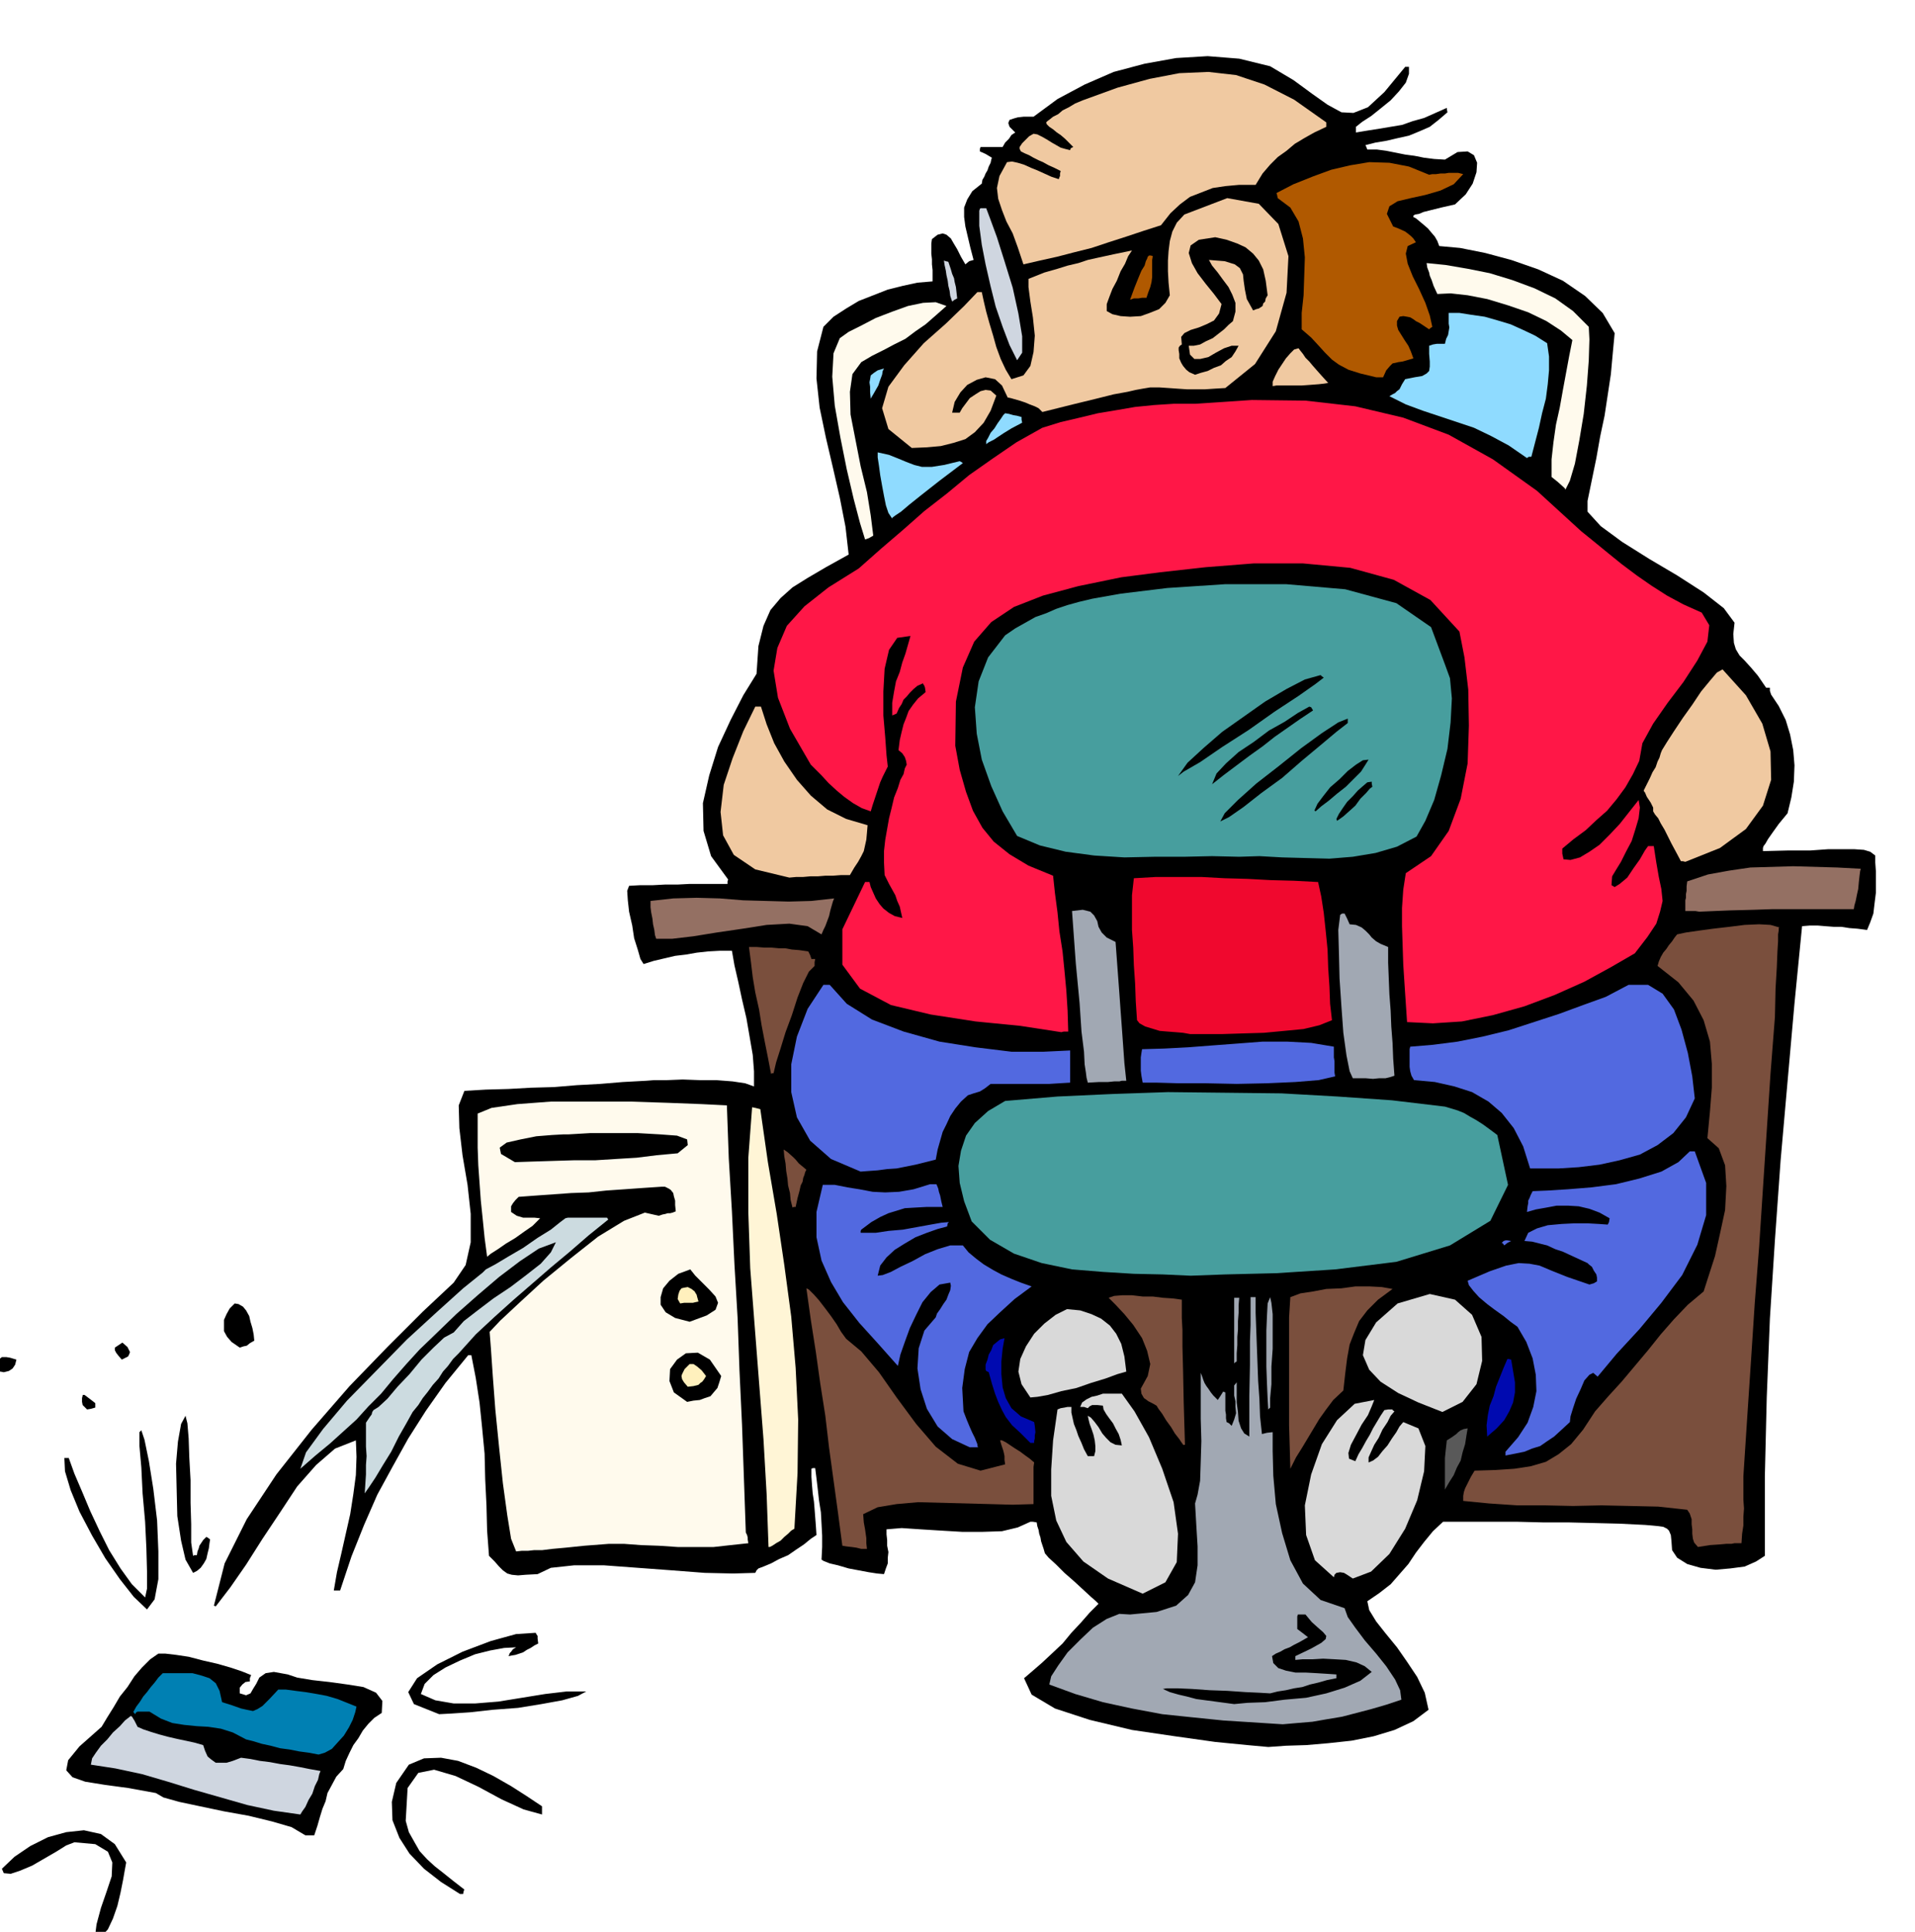 <svg xmlns="http://www.w3.org/2000/svg" width="490.455" height="494.733" fill-rule="evenodd" stroke-linecap="round" preserveAspectRatio="none" viewBox="0 0 3035 3062"><style>.brush1{fill:#000}.pen1{stroke:none}.brush2{fill:#cfd6e0}.brush4{fill:#a1a8b3}.brush5{fill:#d9d9d9}.brush6{fill:#fffaed}.brush7{fill:#7a4f3d}.brush11{fill:#5269e0}.brush13{fill:#fff0bd}.brush14{fill:#479e9e}.brush16{fill:#f0c9a1}.brush19{fill:#8fdbff}.brush20{fill:#b05900}</style><path d="m150 3074 3-24 7-26 9-26 8-24 1-22-7-17-20-12-33-3-13 5-16 10-19 11-19 11-19 8-15 5-11-1-3-7 20-19 25-17 28-14 29-8 28-3 27 6 22 16 18 29-2 11-3 17-4 20-5 21-7 20-8 17-10 11-11 5zm579-72-30-19-27-21-23-24-16-25-11-28-1-29 7-30 20-29 24-10 27-1 27 5 29 11 27 13 28 16 25 16 24 16v13l-29-8-35-16-37-20-36-17-34-10-25 5-17 24-3 52 5 18 9 16 8 14 12 13 12 11 14 11 15 12 18 14-1 2-1 5h-5zm-245-93-22-13-31-9-37-9-39-7-38-8-33-7-25-7-12-7-44-8-37-5-31-5-20-7-10-11 3-16 18-22 35-31 9-15 10-16 10-17 12-15 11-17 12-14 13-13 13-9h11l17 2 20 3 23 6 22 5 21 6 18 6 15 6-2 5v5l-7 1-5 4-4 5v9l10 3 7-3 4-7 5-8 5-10 10-7 13-2 22 4 15 5 24 4 27 3 29 4 25 4 20 9 10 13-1 19-12 8-9 9-9 11-7 12-8 11-6 12-6 13-4 13-11 12-7 13-7 13-3 13-5 12-4 13-4 14-5 15h-14z" class="pen1 brush1"/><path d="m476 2876-42-6-42-9-42-12-42-12-42-13-41-12-42-9-39-6 2-10 6-9 8-11 10-10 9-11 11-10 8-9 9-7h1l2 2 1 2 2 3 2 4 3 6 9 4 12 4 13 4 15 4 13 3 14 3 14 3 14 4 3 9 4 9 6 5 7 5h17l10-3 13-5 15 2 15 3 16 2 16 3 15 2 17 3 15 3 17 3-2 5-2 9-5 10-4 12-6 10-5 11-5 7-3 5z" class="pen1 brush2"/><path d="m505 2781-16-3-15-2-15-3-15-2-15-4-14-3-13-4-12-3-21-11-19-6-20-3-18-1-20-2-19-3-18-7-18-11h-19l-2 1-2 3-2-3h-1l5-9 6-8 5-8 6-7 6-8 6-7 6-8 7-7h47l15 4 12 4 10 8 6 12 4 18 16 5 14 5 9 2 10 2 7-3 8-5 11-11 14-15h12l15 2 16 2 18 3 16 3 17 5 15 6 15 6-2 9-4 12-6 12-8 13-10 11-9 10-11 6-10 3z" class="pen1" style="fill:#0080b3"/><path d="m2010 2769-33-3-51-5-64-9-68-10-67-16-55-18-37-22-12-26 14-12 15-13 16-15 16-15 14-17 15-16 14-16 14-14-4-4-8-7-13-12-13-12-16-14-13-13-12-11-6-7-2-7-2-6-2-6-1-6-2-6-1-6-2-6-1-6-6-1h-4l-20 9-25 6-31 1h-32l-34-2-32-2-30-2-24 2v8l1 9v9l2 10-1 9v9l-3 8-3 9-11-1-13-2-16-3-16-3-17-5-13-3-10-4-3-2 1-20v-18l-1-19-1-18-3-19-2-18-2-17-2-16h-4l-2 1v13l1 14 1 12 2 13 1 12 1 13 1 13 1 15-9 6-11 9-12 8-13 9-14 6-13 7-12 5-8 3-3 3-2 4-35 1-45-1-52-4-54-4-54-4h-47l-37 4-21 10-19 1-12 1-10-1-7-2-7-5-6-6-7-8-9-9-3-40-1-40-2-41-1-41-4-42-4-39-6-39-7-36h-5l-36 44-31 44-28 44-25 45-24 44-21 48-20 50-18 54h-10l5-29 7-30 7-31 7-31 5-32 4-30 1-29-1-26-33 13-30 26-30 34-27 41-28 42-26 41-25 36-23 30-3-1 17-67 35-70 47-71 56-71 60-69 60-62 56-56 49-46 19-28 8-36v-45l-5-46-8-47-5-43-1-36 9-23 34-2 36-1 36-2 36-1 36-3 37-2 36-3 37-2 13-1h20l25-1 27 1h26l26 2 20 3 14 5v-24l-2-26-5-29-5-29-7-30-6-28-6-26-4-23h-20l-18 1-18 2-17 3-17 2-17 4-17 4-16 5-5-8-4-14-6-19-3-20-5-22-2-18-1-15 3-8 18-1h20l19-1h20l19-1h60v-4l1-3-27-37-12-40-1-44 10-44 14-45 20-43 20-39 21-34 3-44 8-32 11-25 16-19 19-17 24-15 29-17 36-20-5-44-9-46-11-48-11-47-10-48-5-46 1-43 10-39 16-16 20-13 20-12 23-9 23-9 24-6 23-5 24-2v-18l-1-9v-8l-1-9v-16l1-7 9-7 8-2 6 2 7 6 4 7 6 10 6 12 7 12 6-5 7-2-5-19-4-17-4-17-2-15v-15l5-13 8-13 15-12 1-6 3-5 2-5 3-5 2-6 3-6 1-5 1-3-10-6-9-4v-4l1-3h35l4-7 6-6 4-6 6-4-9-9-2-6 2-5 6-2 7-2 9-1h16l38-28 43-23 46-20 49-13 50-9 50-3 50 4 49 12 37 22 30 22 24 17 22 12 19 1 23-9 26-24 33-40h6v11l-5 14-11 14-13 14-16 13-15 12-14 9-10 8v9l18-3 19-3 18-3 18-3 17-6 18-5 18-8 18-8v2l1 5-14 12-14 11-16 7-17 7-18 4-17 4-18 3-16 4 1 2 2 5h15l15 2 15 3 15 3 15 2 15 3 16 2 17 1 20-12 16-1 10 6 5 12-1 15-6 18-11 17-17 16-22 5-16 4-12 3-7 3-6 1-2 1-1 1v2l4 2 6 5 6 5 7 6 5 6 6 7 4 7 3 8 33 3 40 8 41 11 43 15 39 18 35 24 28 27 19 32-3 32-3 33-5 33-5 33-7 33-6 34-7 34-7 34v17l21 23 34 25 43 27 44 26 42 27 32 25 17 23-2 18 1 14 3 10 6 10 8 8 10 11 11 13 13 19h6v5l2 6 12 18 11 22 7 23 5 25 2 24-1 26-4 25-6 25-14 17-10 14-7 10-4 7-3 4-1 3v5l40-1h35l28-2h42l15 1 10 3 8 6v11l1 14v34l-2 16-2 17-5 14-5 12-15-2-13-1-13-2h-12l-13-1-12-1h-13l-12 1-12 122-11 124-11 125-9 126-8 125-5 125-3 125v126l-14 9-18 8-23 3-23 2-24-3-21-6-16-10-8-12-1-14-1-10-3-7-3-3-6-3-7-1-10-1-12-1-41-2-40-1-41-1h-40l-40-1h-118l-16 15-14 17-13 17-12 18-14 16-14 16-18 14-19 13 3 14 11 18 15 19 18 22 16 23 16 24 12 25 6 27-24 18-30 14-33 10-35 7-37 4-35 3-32 1-28 2z" class="pen1 brush1"/><path d="m2033 2733-47-3-47-3-49-5-48-5-48-9-46-10-44-13-41-15 3-13 11-17 15-21 20-20 20-19 22-14 20-8 17 1 42-4 31-10 19-17 11-20 4-27v-30l-2-33-2-35 4-14 4-22 1-30 1-33-1-35v-73l2 5 2 6 2 5 3 5 3 4 4 6 4 5 7 7 4-6 5-8v1l3 1v29l1 6v6l1 6 4 2 4 4 4-10 3-10-1-10v-9l-2-9v-16l4-5v32l2 15 1 14 4 12 5 8 8 5v-64l1-49v-38l1-26v-44h8v25l1 27 1 27 1 27 1 27 2 28 1 28 3 28 8-2 9-1v30l1 39 4 45 10 46 13 43 20 37 28 26 38 13 5 14 12 17 15 20 18 21 16 20 14 21 8 17 2 15-24 8-24 7-23 6-23 6-24 4-23 4-24 2-23 2z" class="pen1 brush4"/><path d="m696 2717-40-16-9-19 14-22 32-22 40-20 45-17 40-11 31-2 1 2 2 3v4l1 8-6 3-6 4-6 3-6 4-6 2-6 2-6 1-5 1 2-5 2-2 3-4 5-3-19 1-22 4-24 6-24 10-23 11-19 12-14 14-6 16 23 10 29 5h34l37-3 37-6 37-6 34-4h31l-13 7-25 7-33 6-37 6-40 3-36 4-30 2-19 1zm1260-16-15-2-15-2-15-2-15-2-15-4-13-3-14-4-11-5 6-1h17l23 1 28 2 28 1 29 2 22 1 17 1 12-3 13-2 13-3 13-2 12-4 13-3 14-4 15-3v-6l-15-1-16-1-18-1h-16l-15-3-12-4-8-8-2-11 6-4 7-3 7-4 8-3 7-4 8-4 7-4 7-4-9-7-8-6v-20l1-3h12l10 12 10 9 8 7 5 6-1 5-7 6-16 9-25 12v6l11-1h16l17-1 19 1 17 1 17 4 13 6 11 9-18 14-25 11-29 9-32 7-34 3-31 4-28 1-21 2zM233 2551l-21-20-22-28-23-33-21-36-20-38-14-34-9-30-1-21h7l9 25 12 28 13 31 15 32 15 30 18 29 18 25 21 21 3-14v-27l-1-37-2-42-4-45-2-41-3-34v-22l2-2 1-1 5 15 7 34 7 44 6 50 2 49v44l-6 32-12 16z" class="pen1 brush1"/><path d="m1811 2526-55-24-39-27-27-31-16-34-8-39v-42l3-46 7-49 5-2 6-1 5-1h6v9l2 9 2 9 4 10 3 9 5 11 4 10 6 11h10l2-8v-8l-1-9-2-9-3-9-3-8-2-8-1-5 5 3 6 7 6 8 6 10 6 7 7 7 8 4 10 1-2-9-3-9-5-9-4-8-6-8-5-7-4-7-1-6-9-1h-8l-4 2-3 3-6-2h-6l3-7 7-5 8-4 9-2 9-3h30l20 28 23 41 21 50 18 53 7 50-2 45-18 32-36 18zm333-24-9-6-5-3-6-1-6 1-3 3-1 4-30-27-14-40-2-47 10-49 17-48 24-38 28-26 31-6-4 10-6 14-10 15-9 17-8 15-4 13 1 9 10 4 5-11 6-10 6-11 6-10 5-10 6-10 6-10 6-9 6-1h7v1l3 2-6 7-5 10-8 12-6 13-7 11-5 11-4 9v8l7-3 8-6 7-9 8-9 7-11 7-10 5-9 6-7 24 10 11 28-2 40-11 46-19 45-25 40-29 28-29 11z" class="pen1 brush5"/><path d="m306 2493-12-21-7-30-6-39-1-41-1-42 3-35 5-28 7-13 3 12 2 24 1 30 2 36v36l1 34v29l3 21 2-1h4l1-6 2-5 1-4 2-3 4-6 5-5 2 1 4 3-1 6-1 8-2 8-2 9-4 7-5 7-6 5-6 3z" class="pen1 brush1"/><path d="m818 2459-8-20-6-37-7-51-6-57-6-60-4-53-3-44-2-26 17-18 30-28 38-35 44-36 43-34 41-25 33-13 22 5 6-2 5-1 3-1h4l4-1 5-2-1-10v-7l-2-7-1-5-4-5-3-2-6-3h-6l-30 2-28 2-29 2-28 3-28 1-28 2-28 2-27 2-5 5-4 5-3 5v9l9 6 10 3h18l9 1-4 4-8 8-13 9-14 10-15 9-13 9-11 7-6 5-4-30-3-30-3-29-2-28-2-28-1-28v-54l22-9 41-6 53-4h126l61 2 52 2 40 2 3 84 5 84 4 84 5 85 3 84 4 85 3 85 3 86 2 4 1 4v3l1 6-28 3-27 3h-57l-30-2-28-1-27-2h-24l-39 3-29 3-22 2-16 2h-13l-9 1h-10l-9 1z" class="pen1 brush6"/><path d="m1365 2455-8-2-8-1-8-1-6-1-7-53-7-51-7-51-6-51-8-51-7-50-8-51-7-50 4 2 8 8 8 9 10 13 9 12 9 13 7 12 8 11 24 20 28 33 28 40 31 42 31 36 35 27 36 11 39-10-1-7v-6l-1-5-1-4-3-9-2-7h3l6 3 6 4 9 6 8 5 8 6 7 5 7 6-1 7v59l-33 1-36-1-38-1-38-1-38-1-34 3-30 5-23 11 1 13 2 11 1 7 1 7v8l1 9h-9z" class="pen1 brush7"/><path d="m1218 2452-3-84-5-87-7-90-7-90-7-91-3-88v-87l6-80 5 1 8 2 12 84 14 82 12 81 11 82 7 81 4 82-1 85-5 88-5 3-5 5-6 5-6 6-7 4-6 4-4 2h-2z" class="pen1" style="fill:#fff5d6"/><path d="m2691 2452-6-7-2-6-1-8v-7l-1-8v-8l-3-9-4-6-46-5-45-1-45-1-45 1-45-1h-44l-44-3-41-4v-8l1-6 2-6 3-6 3-6 3-6 3-5 3-5 33-1 30-2 26-4 24-7 20-12 20-16 19-23 19-29 21-24 21-23 21-25 21-25 20-25 21-24 22-23 25-21 8-25 10-31 8-36 8-37 2-38-2-33-10-27-18-16 4-42 3-38v-38l-3-35-10-34-16-31-24-29-33-26 2-7 3-7 4-7 5-6 4-6 5-6 4-6 4-5 14-3 21-3 22-3 26-3 24-3 23-1 18 1 14 4-1 1v4l-1 6v11l-1 16-1 25-2 34-1 45-7 90-6 91-6 91-6 92-7 90-6 92-6 90-6 92v37l1 14-1 13v14l-2 13-1 15h-11l-5 1h-8l-11 1-15 1-19 3z" class="pen1 brush7"/><path d="m578 2367 1-15 1-15v-15l1-14-1-15v-38l6-9 3-4 1-4 2-3 8-5 14-13 16-19 19-20 19-23 19-19 17-16 15-8 16-18 22-17 25-19 27-18 25-19 23-18 16-18 8-16-27 10-30 20-33 25-34 29-34 30-31 30-27 26-21 23-21 24-19 23-20 20-19 21-21 19-21 19-23 19-24 21 9-26 27-37 38-45 47-48 48-49 48-44 41-37 31-25 5-5 15-8 20-12 24-14 23-16 21-13 15-12 8-6 4-1h62l2 3-31 25-30 26-30 25-30 26-30 26-30 27-29 27-27 30-9 9-8 11-8 9-7 11-9 10-8 11-8 10-7 11-9 11-10 18-12 21-12 24-13 21-12 20-10 15-7 10z" class="pen1" style="fill:#ccdbe0"/><path d="M2290 2361v-50l1-10 1-9 1-9 8-5 7-5 3-3 4-3 5-2 6-1-2 12-2 13-4 13-3 13-6 11-5 12-7 11-7 12z" class="pen1" style="fill:#595959"/><path d="m2045 2328-1-35-1-34v-171l2-32 16-6 20-3 21-4 24-1 22-3h23l19 1 17 3-23 17-17 17-13 17-8 19-7 18-4 22-3 24-3 27-16 15-12 16-10 14-9 15-9 15-9 15-10 16-9 18z" class="pen1 brush7"/><path d="M2386 2307v-6l20-23 15-23 9-25 5-25-1-26-5-26-10-26-14-24-11-8-11-9-14-10-12-9-13-11-9-10-7-9-2-7 35-15 26-9 20-4 17 1 16 3 19 8 25 10 35 12 7-2 5-3v-6l-1-5-4-6-3-6-5-4-2-2-13-6-13-6-13-6-12-4-13-6-12-3-12-3-12-1 6-13 14-7 17-5 22-2 20-1h21l18 1 14 1 2-4 1-6-16-9-16-6-17-4-17-1h-18l-16 3-17 3-14 4 1-9 1-5v-4l2-4 2-5 3-6 24-1 32-2 37-3 39-5 37-9 35-11 27-15 18-17h8l18 50v51l-14 47-24 48-33 44-35 42-36 39-30 36-7-6-6 3-8 9-6 14-7 15-5 15-4 13-1 9-13 12-12 11-12 8-10 7-13 4-12 5-15 3-15 3zm-849-13-28-13-23-20-17-28-10-31-5-33 2-32 9-28 18-21 2-6 5-7 5-8 5-7 3-8 3-7 1-7-1-5-17 3-14 12-13 16-10 20-10 21-8 22-7 20-4 18-32-36-29-32-26-33-19-32-15-34-8-37v-40l10-43h19l20 4 19 3 21 4 20 1 22-1 23-4 26-8h10l1 2 2 5 1 5 2 6 1 5 1 5 1 4 1 4h-25l-18 1-17 1-13 4-13 4-13 6-14 8-16 12-1 2v3h24l20-3 23-2 22-4 22-4 17-3 12-1-2 2-1 5-15 4-17 6-18 7-17 10-16 10-13 12-10 13-4 16 8-1 13-5 15-8 19-9 20-11 20-8 20-6h20l9 11 12 10 12 9 15 9 13 7 16 7 15 6 17 6-27 20-23 21-20 19-16 22-13 22-7 27-4 30 2 37 5 13 5 12 4 9 4 8 2 5 2 5v2l1 3h-13z" class="pen1 brush11"/><path d="m1876 2291-3-4-4-6-7-9-6-10-8-11-6-10-6-8-3-5-7-4-6-3-4-3-3-2-4-7-1-8 11-20 4-19-5-21-8-20-14-21-14-17-14-15-11-11 9-3 13-1h15l17 2h16l16 2 15 1 15 2v29l1 19v26l1 39 1 50 2 67h-2v1z" class="pen1 brush7"/><path d="m1633 2287-16-16-13-12-10-13-6-11-6-13-5-13-5-16-5-18-4-2-1-2v-8l3-8 2-8 4-7 3-8 6-5 5-4 7-2-3 17-2 20v20l2 21 5 17 9 16 15 13 21 9 1 6 1 10-1 5v5l-1 4v3h-6zm724-10-1-18 2-16 3-15 6-15 4-15 6-15 6-15 6-14h2l4 1 3 18 3 18v16l-3 16-6 14-8 14-12 13-15 13z" class="pen1" style="fill:#000ab0"/><path d="m2286 2238-38-15-32-15-28-18-18-19-10-23 4-24 17-28 34-30 51-15 40 9 27 24 15 35 1 38-9 37-22 28-32 16z" class="pen1 brush5"/><path d="m138 2234-7-7-1-5v-6l1-4v-1h3l8 6 9 7v7l-7 2-6 1z" class="pen1 brush1"/><path d="m2010 2234-1-17-1-23-1-28v-57l1-24 1-19 4-10 2 9 2 18v55l-2 28v28l-2 22v15l-1 1-2 2z" class="pen1 brush4"/><path d="m1089 2222-21-15-7-18 1-19 11-15 14-10 19-1 19 11 18 26-3 10-3 9-6 7-5 6-9 3-8 3-10 1-10 2z" class="pen1 brush1"/><path d="m1633 2215-14-21-5-20 3-20 9-20 13-20 16-16 18-14 18-9 21 2 18 6 15 7 14 11 10 13 8 16 5 20 3 24-14 4-19 7-23 7-23 8-24 5-21 6-17 3-11 1z" class="pen1 brush5"/><path d="m1090 2198-6-7-3-5-1-5 1-3 4-8 8-8h6l6 4 7 6 7 9-3 5-3 4-3 2-3 3-8 2-9 1z" class="pen1 brush13"/><path d="m6 2175-5-1h-5v-15l2-4 5-4h7l6 1 10 3-2 8-4 6-6 4-8 2z" class="pen1 brush1"/><path d="M1956 2161v-104h8l-1 12v12l-1 13v13l-1 12v13l-1 13v13l-2 1-2 2z" class="pen1 brush4"/><path d="m193 2155-6-7-3-4-2-4v-4l6-4 6-4 8 7 4 8-1 3-2 4-4 2-6 3zm187-19-13-9-7-8-5-9v-18l4-9 5-9 8-8 6 1 7 4 5 6 5 9 2 9 3 10 2 10 1 10-7 4-5 4-5 1-6 2zm713-41-23-6-15-9-8-12v-12l4-14 10-12 14-11 19-7 8 10 11 11 11 11 10 11 4 10-4 11-14 9-27 10z" class="pen1 brush1"/><path d="m1078 2066-4-7 1-7 2-6 3-4 4-1 6-1 6 3 5 4 1 2 2 3 1 4 2 7-5 1-4 1h-14l-6 1z" class="pen1 brush13"/><path d="m1887 2022-44-2-46-1-49-3-49-4-48-10-44-15-38-22-29-29-12-32-7-29-2-27 4-24 8-24 14-20 21-19 27-16 83-7 87-4 88-3 91 1 89 1 89 5 86 6 84 10 10 3 10 3 10 4 10 6 9 5 11 7 11 8 12 9 17 79-28 57-64 39-85 26-97 12-93 6-82 2-54 2z" class="pen1 brush14"/><path d="m2384 1974-2-3-2-1 3-3 3-1h3l6 1-6 3-5 4z" class="pen1 brush11"/><path d="m1256 1914-3-12-1-11-3-12-1-11-2-12-1-12-2-11-1-11 6 4 9 8 4 4 5 6 6 5 6 5-2 4-1 4-2 5-1 6-3 6-2 9-3 11-3 14h-3l-2 1z" class="pen1 brush7"/><path d="m1364 1857-47-20-33-29-21-37-9-40v-44l9-44 17-44 25-38h10l27 30 40 25 50 19 57 16 57 9 57 7h51l42-2v51l-17 1-16 1h-93l-9 7-8 5-10 3-9 3-11 10-9 11-8 12-6 13-6 12-4 14-4 14-3 16-16 4-16 4-15 3-15 3-15 1-15 2-14 1-13 1zm1106-5h-45l-11-35-15-29-19-24-21-18-26-15-28-9-31-7-33-3-4-7-2-7-1-7v-28l1-4 36-3 39-5 40-8 41-10 40-13 40-13 38-14 36-13 36-19h31l23 14 18 25 12 32 10 37 7 37 4 35-14 30-20 25-25 19-28 15-32 9-32 7-33 4-32 2z" class="pen1 brush11"/><path d="m816 1842-22-13-2-10 11-8 22-5 25-5 25-2 18-1h8l34-2h76l35 2 27 2 16 6 1 9-16 13-33 3-32 4-33 2-32 2h-33l-33 1-32 1-30 1z" class="pen1 brush1"/><path d="m1724 1716-2-8-1-8-2-13-1-20-4-32-3-45-6-63-6-83 17-2 12 3 6 6 5 9 2 9 5 9 8 8 14 7 2 27 2 27 2 27 2 28 2 27 2 28 2 28 3 28h-7l-4 1h-8l-10 1h-14l-18 1z" class="pen1 brush4"/><path d="m1811 1716-2-11-1-8v-21l1-7 1-6 35-1 38-2 39-3 40-3 39-3h39l38 2 36 6v17l1 6v18l1 6-26 6-37 3-45 2-48 1-49-1h-43l-35-1h-22z" class="pen1 brush11"/><path d="m2144 1709-5-11-5-25-5-36-3-41-3-45-1-41-1-36 3-24 3-2h4l4 8 4 9 10 1 9 4 6 5 6 6 4 5 7 6 7 4 12 5v25l1 25 1 25 2 26 1 25 2 26 1 25 2 27-6 2-8 2h-10l-10 1-12-1h-20z" class="pen1 brush4"/><path d="m1222 1702-5-26-5-25-5-26-4-25-6-27-4-24-3-25-3-23h12l13 1h11l11 1h10l11 2 12 1 14 2 3 6 2 6h6l-1 5v6l-9 9-9 18-9 23-9 28-10 27-8 26-7 22-4 17h-2l-2 1z" class="pen1 brush7"/><path d="m1886 1639-11-2-12-1-13-1-12-1-13-4-10-3-9-5-4-5-2-30-1-28-2-29-1-28-2-28v-55l3-27 35-2h72l37 2 36 1 37 2 37 1 38 2 5 23 4 26 3 28 3 30 1 29 2 30 1 27 3 26-20 8-25 6-31 3-32 3-34 1-32 1h-51z" class="pen1" style="fill:#f0082e"/><path d="m2605 1253 5-10 5-10 4-9 5-8 3-9 3-6 2-7 2-5 8-13 11-17 14-21 15-21 14-21 14-17 11-13 9-5 37 41 26 45 13 44 1 45-13 41-27 37-41 30-55 22-4-1h-3l-8-15-7-13-6-12-5-10-6-10-4-8-5-6-3-5v-6l-4-8-6-9-3-7-1-1-1-2z" class="pen1 brush16"/><path d="m1682 1636-65-10-71-7-71-11-63-15-49-26-28-38v-56l36-75h7l2 8 4 9 4 9 6 9 6 7 9 7 9 5 12 3-2-9-2-9-4-9-3-9-5-9-5-9-4-8-3-6-1-20v-18l2-18 3-17 3-17 4-16 4-17 6-15 4-13 5-9 2-9 3-6-1-6-2-6-4-6-6-5 2-16 3-13 3-12 4-10 4-11 7-10 8-10 12-10-1-7-1-3-2-3v-1l-9 4-6 5-6 6-5 6-5 5-3 7-4 6-4 9-7 3v-20l3-18 3-16 6-15 4-15 5-14 4-14 4-14-21 3-13 19-7 30-2 36v38l3 35 2 28 2 18-4 8-4 8-4 9-3 9-3 9-3 9-3 9-3 10-14-5-14-8-14-10-12-10-13-12-11-12-10-10-7-7-33-57-19-49-7-43 6-36 15-35 28-31 38-30 48-30 35-31 35-30 34-30 36-28 35-29 37-26 38-26 41-23 29-9 30-7 29-7 30-5 29-5 30-3 31-2h34l90-6 85 1 79 9 76 18 72 27 70 39 70 50 70 64 21 17 22 18 21 17 24 18 23 16 25 16 26 14 29 13 12 20-3 26-16 30-22 34-25 33-23 33-17 31-5 28-10 21-12 21-14 19-15 18-17 15-17 16-19 14-18 15v8l2 9 11 1 15-4 15-9 16-11 16-16 16-17 15-19 15-19 2 12-2 17-5 17-6 19-9 17-8 16-8 13-6 10-1 14 5 3 8-5 12-10 10-15 10-14 8-14 5-7h9l4 26 4 23 4 19 2 19-4 17-6 19-14 21-20 26-38 22-42 23-47 21-48 18-50 14-49 10-46 3-41-2-2-30-2-30-2-31-1-30-1-31v-29l2-29 4-26 40-27 28-40 19-51 11-56 2-60-1-57-6-51-8-41-46-50-58-32-69-19-75-7h-78l-76 6-72 8-62 8-68 14-56 15-46 18-36 24-27 31-18 41-11 54-1 70 7 38 10 35 11 30 15 27 18 22 25 20 30 18 39 16 3 28 4 30 3 30 5 32 3 30 3 32 2 32 1 33h-7l-4 1z" class="pen1" style="fill:#ff1747"/><path d="m1040 1488-2-6-1-8-2-9-1-9-2-10-1-8v-10l36-4 37-1 37 1 37 3 36 1 36 1 36-1 36-4-2 5-2 7-2 7-2 9-3 8-3 8-3 6-3 7-22-13-29-4-36 2-38 6-41 6-37 6-34 4h-25zm1653-43-6-1h-16v-17l1-4v-6l1-5v-7l1-8 33-11 33-6 34-5 34-1 34-1 35 1 35 1 37 2-1 4-1 8-1 9-1 11-2 9-2 10-2 7-1 6h-129l-29 1-39 1-48 2z" class="pen1" style="fill:#947063"/><path d="m1251 1391-54-13-34-23-17-31-4-37 5-43 14-42 17-43 19-39h9l9 28 12 30 16 29 20 29 22 25 26 22 30 15 34 10-1 12-1 11-2 9-2 9-4 8-5 9-6 9-7 12h-14l-13 1h-12l-12 1h-12l-11 1h-11l-11 1z" class="pen1 brush16"/><path d="m1964 1358-43-1-45 1h-47l-47 1-48-3-45-6-41-10-36-15-23-39-18-40-15-42-8-41-3-42 6-41 15-38 27-35 16-11 16-9 16-9 17-6 16-7 18-6 18-5 21-5 45-8 74-9 91-6h98l93 8 81 22 55 38 22 59 8 22 3 32-2 38-5 42-10 42-11 39-14 33-14 25-31 16-34 10-36 6-37 3-38-1-37-1-36-2-32 1z" class="pen1 brush14"/><path d="m1934 1302 7-13 21-21 29-26 36-28 35-28 33-24 26-17 15-6v7l-18 14-25 21-30 25-31 27-33 24-28 22-23 16-14 7zm185-1-1-3 4-8 6-9 7-10 9-9 8-9 8-7 7-6 7-1v3l1 5-4 3-6 7-9 9-8 11-10 9-9 8-7 5-3 2zm-36-16 5-11 9-12 11-14 15-13 13-13 13-10 11-7 9-1-5 8-7 11-12 12-12 12-14 11-13 11-12 9-9 8-1-1h-1zm-162-42 7-17 15-16 20-18 24-16 24-18 25-14 21-14 18-10 3 1 3 5-21 14-20 14-20 14-19 15-21 15-20 15-20 15-19 15zm-54-13 15-21 25-23 30-26 34-24 34-24 34-20 29-15 25-7 2 2 3 2-13 10-27 19-38 25-41 29-42 27-35 24-26 15-9 7z" class="pen1 brush1"/><path d="m1371 855-8-26-10-38-11-47-10-50-9-51-4-46 2-37 10-24 14-10 20-10 23-12 26-10 25-9 24-5 20-1 17 6-17 15-16 14-16 11-16 12-18 9-17 9-18 9-17 10-14 19-4 28 1 36 8 41 8 41 10 41 6 37 4 32-7 4-6 2z" class="pen1 brush6"/><path d="m1414 822-6-9-4-12-3-15-3-16-3-17-2-15-2-13v-8l18 4 15 6 12 5 13 5 12 3h16l19-3 25-6 2 1 3 2-37 28-28 22-20 16-13 11-9 6-4 3-1 1v1z" class="pen1 brush19"/><path d="m2479 773-10-9-10-8v-28l3-27 4-28 6-27 5-28 5-27 5-27 5-25-18-15-23-15-29-14-32-11-33-10-31-6-27-3-21 1-6-13-3-9-3-7-1-5-3-8-1-7 30 3 35 6 35 7 36 11 35 13 33 16 28 20 25 25 1 20-1 33-3 40-5 45-7 42-7 37-8 27-7 14-1-2-1-1z" class="pen1 brush6"/><path d="m2420 726-29-20-28-15-27-13-27-9-27-9-27-9-27-10-26-13 5-3 4-2 3-3 4-3 4-8 5-8 15-3 12-2 7-4 4-4 1-7v-8l-1-12v-13l6-2 6-1h13l2-8 3-6 1-6 1-6-1-6v-17h17l19 3 21 3 21 6 20 6 20 9 19 9 19 12 3 21v22l-2 22-3 23-6 23-5 23-6 23-6 23h-4l-3 2z" class="pen1 brush19"/><path d="m1445 710-37-30-10-33 10-34 25-34 31-35 35-31 29-28 21-22h7l3 14 4 17 5 18 6 20 5 18 7 19 8 17 9 15 19-6 11-15 5-22 2-26-3-29-4-25-3-23v-13l25-10 21-6 16-5 17-4 15-5 18-4 23-5 29-6-6 9-5 12-7 12-6 15-7 13-5 13-4 11v11l9 5 13 3 15 1 17-1 14-5 15-6 10-10 7-12-2-20-1-18v-17l1-15 2-16 4-15 7-14 12-13 68-26 50 9 31 32 16 51-3 58-17 61-33 52-47 38-17 1-15 1h-29l-15-1-14-1-15-1h-14l-6 1-6 1-11 2-13 3-22 4-28 7-37 9-48 12-6-6-6-3-8-3-7-3-9-3-7-2-7-2-5-1-9-19-11-10-15-3-14 4-15 8-11 12-9 15-4 17h12l4-7 6-8 6-8 9-6 8-5 8-2 8 1 9 8-9 24-11 19-14 15-15 11-19 6-20 5-22 2-24 1z" class="pen1 brush16"/><path d="M1563 704v-5l3-5 4-8 6-7 5-8 5-7 4-6 3-3 6 1 7 2 6 1 7 2v4l1 5-17 9-13 8-9 6-6 4-8 4-4 3zm-183-72-1-10v-9l-1-7 1-5 1-6 5-4 6-4 10-3-2 4-1 6-3 8-3 9-4 7-4 7-3 5-1 2z" class="pen1 brush19"/><path d="M2017 612v-7l4-9 5-10 6-9 6-9 7-8 6-6 7-2 3 4 4 5 4 6 6 6 5 6 7 8 8 9 10 11-6 1-9 1-13 1-14 1h-40l-6 1z" class="pen1 brush16"/><path d="m2181 598-25-6-19-6-15-8-11-8-11-11-10-11-12-13-15-13v-26l3-28 1-30 1-30-3-30-7-27-13-22-20-15-1-5-1-3 27-14 30-12 30-11 30-7 30-5 32 1 31 6 32 13 5-1h6l7-1h7l6-1h15l8 2-15 16-21 10-24 7-23 5-21 5-13 8-4 12 10 20 8 3 11 5 4 3 5 4 4 4 4 6-13 6-3 12 3 16 8 20 10 20 10 22 7 20 4 18-3 2-2 2-9-6-6-4-6-3-4-3-5-3-5-1-6-1-6 1-4 7v7l2 7 5 8 5 8 6 9 4 9 4 11-10 3-7 2-7 1-4 1-5 1-4 4-6 7-5 11h-11z" class="pen1 brush20"/><path d="m1894 594-9-4-5-4-5-6-3-5-3-7v-7l-1-6v-4l2-3 3-2-1-12 5-6 10-5 13-4 12-5 12-6 8-11 4-15-12-16-13-16-13-17-9-16-5-16 3-12 13-9 26-4 18 4 17 6 13 6 12 10 9 11 7 14 4 18 3 23-3 5-1 5-3 3-1 4-3 2-3 2-4 1-5 2-10-18-3-15-2-14-1-10-5-10-8-6-16-5-25-2 5 9 9 11 8 11 9 12 6 12 5 13v14l-4 15-7 6-7 7-9 7-9 7-11 5-9 5-10 2h-8l2 14 7 7h9l13-3 12-7 13-7 12-4h11l-5 9-6 9-9 6-8 7-11 4-10 5-11 3-9 3z" class="pen1 brush1"/><path d="m1612 571-12-24-11-29-11-32-8-32-8-35-6-31-4-30v-24l1-3 1-1h9l6 16 11 30 12 38 13 42 9 41 6 36v26l-8 12zm-103-93-3-9-1-8-2-8-1-8-2-9-1-7-2-9-1-7 3 1 4 1 2 6 2 6 2 7 3 7 1 6 2 8 1 9 1 9-4 2-4 3z" class="pen1 brush2"/><path d="m1791 475 7-19 6-15 5-12 5-8 2-7 2-4 1-3 2-2h3l3 1-1 6v27l-1 8-2 8-3 8-3 9h-7l-6 1h-7l-6 2z" class="pen1 brush20"/><path d="m1622 419-9-27-8-22-10-19-7-18-6-18-2-17 4-19 12-22 8-1 9 2 10 3 11 5 10 4 11 5 11 5 12 4 1-3 1-2v-4l1-4-10-5-9-4-9-5-7-3-8-4-7-4-7-3-6-3-2-4v-3l4-6 6-6 5-5 7-4 6 1 8 4 7 4 8 5 7 4 7 4 7 2 8 2 1-3 4-2-7-7-6-6-7-6-6-4-6-5-6-4-4-4-1-3 2-2 4-3 5-4 8-4 7-6 10-5 10-6 12-5 55-20 51-14 47-9 46-2 44 5 45 15 47 24 51 36v7l-19 9-16 9-15 9-13 11-14 10-12 12-12 14-11 18h-26l-22 2-20 3-18 7-18 7-16 12-15 14-15 19-28 9-27 9-28 9-27 9-28 7-27 7-27 6-26 6z" class="pen1 brush16"/></svg>
